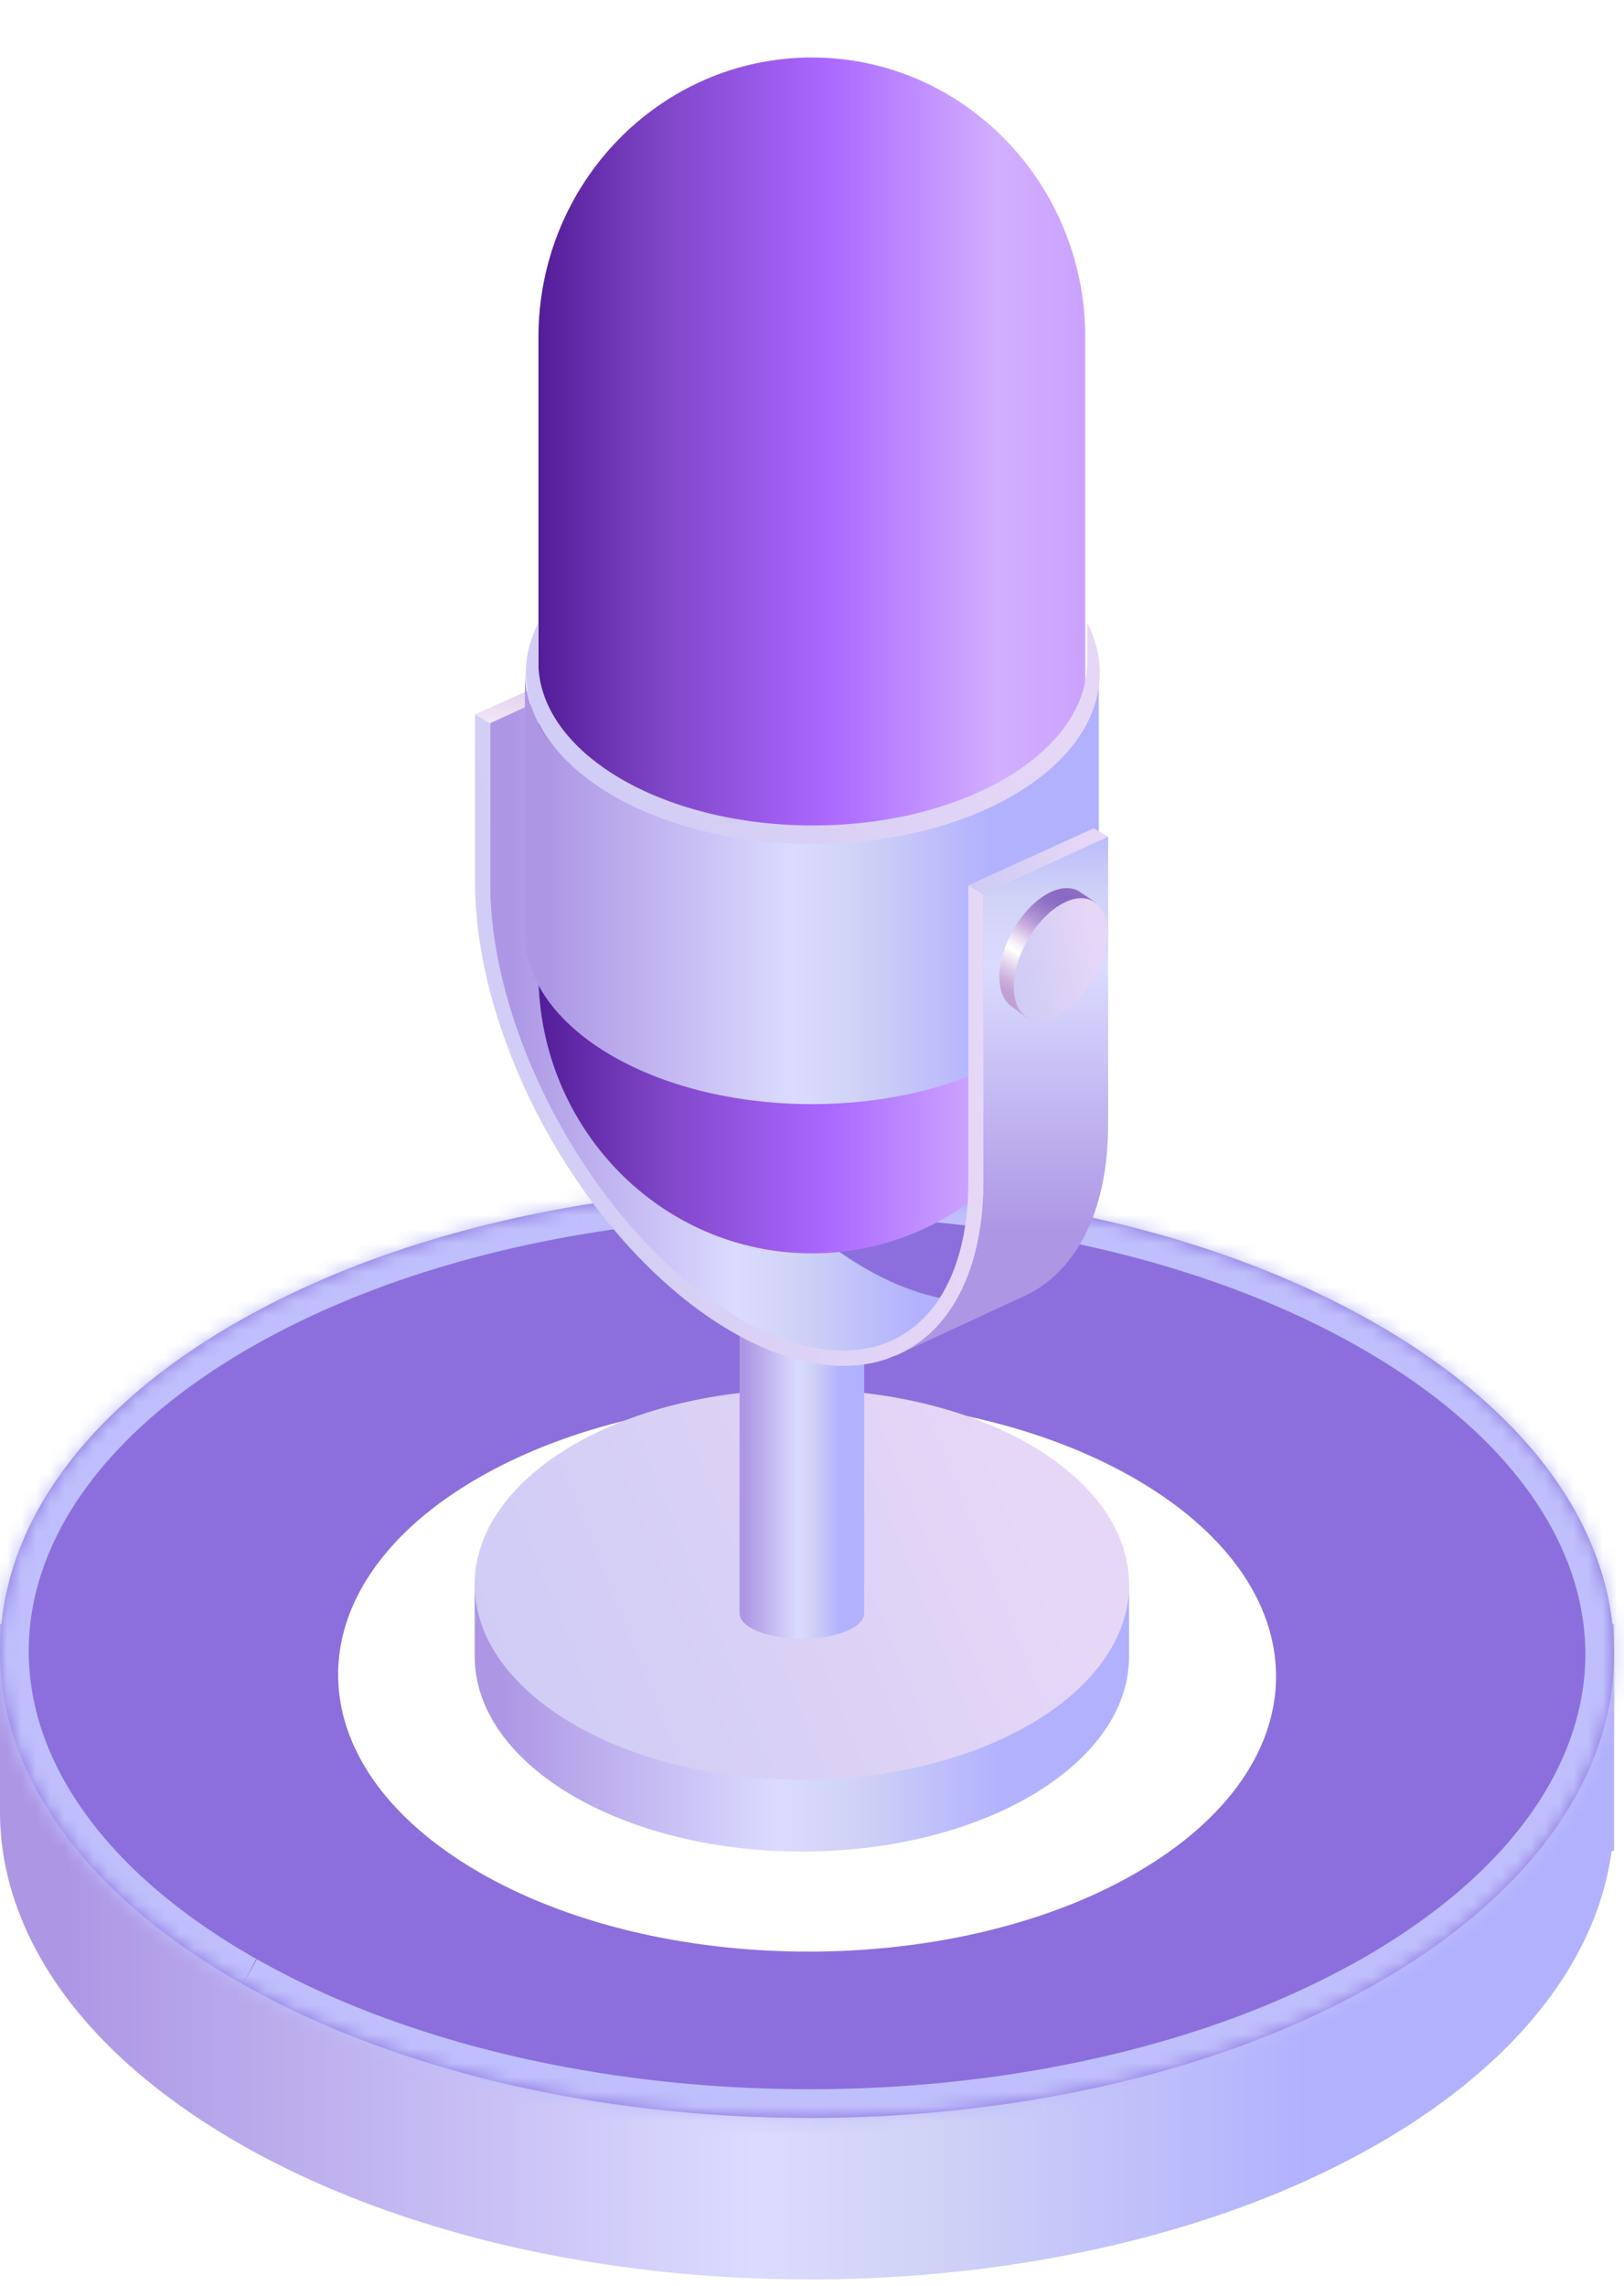 <svg xmlns="http://www.w3.org/2000/svg" width="113" height="159" fill="none"><path fill="url(#a)" fill-rule="evenodd" d="m34 103.206-34 9.758v13.167c.025 4.152 1.419 8.297 4.18 12.205.18.244.36.498.545.741 2.752 3.623 6.704 7.02 11.854 9.987 3.206 1.845 6.703 3.42 10.401 4.728A78.924 78.924 0 0 0 37 156.585c19.919 4.201 43.085 1.689 58.996-7.521 9.768-5.666 15.142-12.897 16.14-20.294l.175-.046v-15.768l-34.343-9.75c-7.02-1.719-14.51-2.579-21.998-2.579-7.49 0-14.971.86-21.97 2.579Z" clip-rule="evenodd"/><mask id="c" fill="#fff"><path fill-rule="evenodd" d="M16.319 92.064C-.422 101.749-4.276 116.039 4.728 127.88c2.748 3.618 6.7 7.007 11.85 9.967.108.06.212.119.313.173 3.113 1.764 6.497 3.283 10.066 4.537.011 0 .014.008.014.008A78.966 78.966 0 0 0 37 145.352c12.787 2.7 26.92 2.626 39.612-.208 6.344-1.411 12.326-3.517 17.604-6.319a44.57 44.57 0 0 0 1.78-.978c21.856-12.647 21.738-33.14-.264-45.783-11-6.321-25.39-9.482-39.759-9.482-14.37 0-28.725 3.16-39.653 9.482" clip-rule="evenodd"/></mask><path fill="url(#b)" fill-rule="evenodd" d="M16.319 92.064C-.422 101.749-4.276 116.039 4.728 127.88c2.748 3.618 6.7 7.007 11.85 9.967.108.06.212.119.313.173 3.113 1.764 6.497 3.283 10.066 4.537.011 0 .014.008.014.008A78.966 78.966 0 0 0 37 145.352c12.787 2.7 26.92 2.626 39.612-.208 6.344-1.411 12.326-3.517 17.604-6.319a44.57 44.57 0 0 0 1.78-.978c21.856-12.647 21.738-33.14-.264-45.783-11-6.321-25.39-9.482-39.759-9.482-14.37 0-28.725 3.16-39.653 9.482" clip-rule="evenodd"/><path fill="#BEBFFC" d="m16.579 137.847-.997 1.734.006.004.007.003.984-1.741Zm10.392 4.718-1.896.635.31.926.92.325.666-1.886Zm49.64 2.579-.434-1.953-.002.001.436 1.952Zm17.604-6.319-.92-1.776-.01.005-.008.005.938 1.766Zm1.516-46.761-.996 1.734.996-1.734Zm-80.414-1.732c-8.659 5.01-14.237 11.355-16.36 18.242-2.142 6.951-.666 14.145 4.179 20.516l3.184-2.421c-4.16-5.47-5.259-11.341-3.54-16.917 1.739-5.64 6.458-11.282 14.54-15.957l-2.003-3.463ZM3.135 129.09c2.94 3.873 7.114 7.427 12.447 10.492l1.993-3.468c-4.967-2.855-8.7-6.078-11.255-9.443l-3.185 2.419Zm12.46 10.499c.1.057.23.13.36.2l1.873-3.535a16.39 16.39 0 0 1-.266-.147l-1.967 3.482Zm.31.172c3.224 1.827 6.717 3.394 10.389 4.684l1.326-3.774c-3.467-1.218-6.742-2.689-9.743-4.39l-1.971 3.48Zm11.052 4.797a1.986 1.986 0 0 1-1.868-1.316l-.008-.021-.003-.01-.002-.005v-.003c-.001-.001-.001-.002 1.895-.637 1.897-.635 1.896-.636 1.896-.638l-.001-.002a.04.04 0 0 0-.002-.005c0-.004-.002-.007-.003-.01a.872.872 0 0 0-.008-.021l-.016-.043a2.24 2.24 0 0 0-.141-.294 2.014 2.014 0 0 0-1.74-.995v4Zm-.652-.106a80.946 80.946 0 0 0 10.283 2.859l.823-3.915a76.812 76.812 0 0 1-9.774-2.716l-1.332 3.772Zm10.281 2.858c13.066 2.759 27.488 2.684 40.46-.213l-.871-3.904c-12.41 2.772-26.254 2.844-38.762.204l-.827 3.913Zm40.459-.213c6.492-1.443 12.647-3.605 18.108-6.504l-1.876-3.533c-5.096 2.705-10.903 4.755-17.1 6.132l.868 3.905Zm18.09-6.495a47.194 47.194 0 0 0 1.86-1.022l-2-3.464a42.16 42.16 0 0 1-1.7.934l1.84 3.552Zm1.862-1.023c11.294-6.536 17.366-15.381 17.313-24.636-.053-9.249-6.22-18.084-17.582-24.612l-1.993 3.468c10.64 6.114 15.533 13.848 15.575 21.167.042 7.314-4.755 15.039-15.316 21.151l2.003 3.462Zm-.27-49.249c-11.373-6.535-26.128-9.747-40.755-9.747v4c14.112 0 28.137 3.11 38.763 9.216l1.993-3.469Zm-40.755-9.747c-14.628 0-29.35 3.211-40.655 9.75l2.003 3.463c10.552-6.103 24.539-9.213 38.652-9.213v-4Z" mask="url(#c)"/><g filter="url(#d)"><path fill="#fff" fill-rule="evenodd" d="M33.01 98.965c-12.702 7.501-12.635 19.663.152 27.165 8.44 4.953 20.319 6.633 31.068 5.046 4.3-.635 8.426-1.795 12.075-3.474a33.626 33.626 0 0 0 3.004-1.572c12.7-7.502 12.63-19.661-.152-27.165-6.393-3.75-14.755-5.627-23.106-5.627s-16.69 1.878-23.04 5.627" clip-rule="evenodd"/></g><g filter="url(#e)"><path fill="url(#f)" d="M78.563 106.127H33.03v5.096c0 7.495 10.193 13.571 22.766 13.571 12.573 0 22.766-6.076 22.766-13.571 0-.062-.007-.124-.008-.187h.008v-4.909Z"/><path fill="url(#g)" d="M55.797 119.791c12.573 0 22.766-6.076 22.766-13.571S68.37 92.65 55.797 92.65c-12.573 0-22.766 6.075-22.766 13.57s10.193 13.571 22.766 13.571Z"/><path fill="url(#h)" d="M60.129 85.606h-8.672V108.221c0 .976 1.941 1.767 4.336 1.767 2.395 0 4.337-.791 4.337-1.767l-.002-.024h.002v-22.59h-.001Z"/><path fill="url(#i)" d="M59.994 84.103c-9.544-5.64-17.282-19.302-17.282-30.513V42.37l-.056-.034-8.558 3.945v11.254c0 11.211 7.737 24.873 17.281 30.513 4.185 2.472 8.02 2.993 11.01 1.853l.002.028.578-.274.054-.027L70.876 86c-2.971 1.079-6.757.54-10.882-1.897Z"/><path fill="url(#j)" d="m33.05 45.691 1.044.617 8.614-3.939-1.102-.49-8.555 3.812Z"/><path fill="url(#k)" d="M56.491 83.183c-10.508 0-19.026-8.719-19.026-19.476v-44.23C37.465 8.718 45.983 0 56.49 0c10.508 0 19.026 8.72 19.026 19.476v44.232c.001 10.756-8.518 19.475-19.025 19.475Z"/><path fill="url(#l)" d="M56.489 54.626c-11.027 0-19.966-5.329-19.966-11.902V60.9c0 6.574 8.938 11.902 19.965 11.902 11.028 0 19.967-5.329 19.967-11.902 0-.055-.006-.109-.007-.164h.007V42.724c0 6.574-8.94 11.902-19.966 11.902Z"/><path fill="url(#m)" d="M76.59 42.669v-.165h-.008c0 .055.008.11.008.165Z"/><path fill="url(#n)" d="m62 90.422.002.027.591-.28a8.068 8.068 0 0 1-.593.253Z"/><path fill="url(#o)" d="M68.417 58.198v20.005c0 6.08-2.224 10.234-5.769 11.939l8.264-3.823c3.79-1.57 6.195-5.806 6.195-12.124V54.189l-8.69 4.009Z"/><path fill="url(#p)" d="M67.38 57.582v20.622c0 7.242-3.336 11.74-8.705 11.74-2.258 0-4.822-.81-7.417-2.342-9.465-5.594-17.164-19.188-17.164-30.303V46.308l-1.043-.617v11.607c0 11.474 7.918 25.455 17.686 31.227 9.767 5.773 17.685 1.151 17.685-10.322V58.198l-1.043-.616Z"/><path fill="url(#q)" d="m77.113 54.19-8.691 4.008-1.043-.616 8.707-3.96 1.027.569Z"/><path fill="url(#r)" d="M75.65 39.322c.002 1.228.002 2.649.002 2.712 0 6.287-8.55 11.384-19.097 11.384S37.457 48.32 37.457 42.034l.003-2.71c-.565 1.1-.87 2.27-.87 3.48 0 6.574 8.94 11.903 19.966 11.903 11.027 0 19.966-5.329 19.966-11.902-.001-1.213-.307-2.382-.872-3.483Z"/><path fill="url(#s)" d="M69.54 63.95c0 1.027.345 1.754.907 2.106.017.01.906.665.923.675.585.335.211-.425 1.1-.95 1.789-1.058 3.239-3.619 3.239-5.72 0-1.039.938-1.047.363-1.394-.016-.01-1.017-.683-1.033-.692-.584-.323-1.382-.264-2.262.256-1.788 1.057-3.238 3.617-3.238 5.72Z"/><path fill="url(#t)" d="M70.543 64.652c0 2.101 1.45 2.948 3.24 1.89 1.788-1.057 3.238-3.617 3.238-5.719 0-2.1-1.45-2.948-3.239-1.89-1.789 1.056-3.239 3.617-3.239 5.719Z"/></g><defs><linearGradient id="k" x1="37.646" x2="75.096" y1="41.592" y2="41.592" gradientUnits="userSpaceOnUse"><stop stop-color="#541D99"/><stop offset=".229" stop-color="#8046C8"/><stop offset=".531" stop-color="#AB67FF"/><stop offset=".849" stop-color="#D2AFFF"/><stop offset="1" stop-color="#CBA3FF"/></linearGradient><linearGradient id="t" x1="70.593" x2="77.238" y1="68.263" y2="67.048" gradientUnits="userSpaceOnUse"><stop stop-color="#CDCBF7"/><stop offset=".486" stop-color="#D8D0F5"/><stop offset="1" stop-color="#E7D7F7"/></linearGradient><linearGradient id="a" x1="4.528" x2="90.843" y1="147.853" y2="147.853" gradientUnits="userSpaceOnUse"><stop stop-color="#AD97E5"/><stop offset=".556" stop-color="#DBDBFF"/><stop offset=".698" stop-color="#D0D3F6"/><stop offset="1" stop-color="#B2B1FE"/></linearGradient><linearGradient id="b" x1="0" x2="0" y1="82.582" y2="147.325" gradientUnits="userSpaceOnUse"><stop stop-color="#8C6FDC"/><stop offset="1" stop-color="#8C6EDD"/></linearGradient><linearGradient id="f" x1="34.867" x2="69.859" y1="121.345" y2="121.345" gradientUnits="userSpaceOnUse"><stop stop-color="#AD97E5"/><stop offset=".556" stop-color="#DBDBFF"/><stop offset=".698" stop-color="#D0D3F6"/><stop offset="1" stop-color="#B2B1FE"/></linearGradient><linearGradient id="g" x1="33.382" x2="74.897" y1="123.819" y2="107.078" gradientUnits="userSpaceOnUse"><stop stop-color="#CDCBF7"/><stop offset=".486" stop-color="#D8D0F5"/><stop offset="1" stop-color="#E7D7F7"/></linearGradient><linearGradient id="h" x1="51.807" x2="58.472" y1="105.483" y2="105.483" gradientUnits="userSpaceOnUse"><stop stop-color="#AD97E5"/><stop offset=".556" stop-color="#DBDBFF"/><stop offset=".698" stop-color="#D0D3F6"/><stop offset="1" stop-color="#B2B1FE"/></linearGradient><linearGradient id="i" x1="35.581" x2="63.845" y1="81.582" y2="81.582" gradientUnits="userSpaceOnUse"><stop stop-color="#AD97E5"/><stop offset=".556" stop-color="#DBDBFF"/><stop offset=".698" stop-color="#D0D3F6"/><stop offset="1" stop-color="#B2B1FE"/></linearGradient><linearGradient id="j" x1="38.793" x2="37.458" y1="32.112" y2="48.736" gradientUnits="userSpaceOnUse"><stop stop-color="#9F79C8"/><stop offset=".141" stop-color="#A27DCA"/><stop offset=".273" stop-color="#AC88CF"/><stop offset=".4" stop-color="#BC9BD7"/><stop offset=".52" stop-color="#D1B4E3"/><stop offset=".649" stop-color="#DBC4E9"/><stop offset=".9" stop-color="#F4EDF8"/><stop offset="1" stop-color="#fff"/></linearGradient><linearGradient id="s" x1="70.623" x2="77.214" y1="65.473" y2="54.572" gradientUnits="userSpaceOnUse"><stop offset=".01" stop-color="#C1A1D5"/><stop offset=".049" stop-color="#C8ABDA"/><stop offset=".115" stop-color="#DAC6E6"/><stop offset=".2" stop-color="#F7F2F9"/><stop offset=".222" stop-color="#fff"/><stop offset=".251" stop-color="#F9F5FB"/><stop offset=".3" stop-color="#E9DBF2"/><stop offset=".359" stop-color="#D1B4E3"/><stop offset=".426" stop-color="#B395D6"/><stop offset=".495" stop-color="#9C7DCB"/><stop offset=".558" stop-color="#8E6EC5"/><stop offset=".611" stop-color="#8969C3"/><stop offset=".755" stop-color="#9471C6"/><stop offset="1" stop-color="#B086CC"/></linearGradient><linearGradient id="l" x1="38.133" x2="68.822" y1="67.244" y2="67.244" gradientUnits="userSpaceOnUse"><stop stop-color="#AD97E5"/><stop offset=".556" stop-color="#DBDBFF"/><stop offset=".698" stop-color="#D0D3F6"/><stop offset="1" stop-color="#B2B1FE"/></linearGradient><linearGradient id="m" x1="76.582" x2="76.589" y1="42.586" y2="42.586" gradientUnits="userSpaceOnUse"><stop offset=".01" stop-color="#C1A1D5"/><stop offset=".049" stop-color="#C8ABDA"/><stop offset=".115" stop-color="#DAC6E6"/><stop offset=".2" stop-color="#F7F2F9"/><stop offset=".222" stop-color="#fff"/><stop offset=".251" stop-color="#F9F5FB"/><stop offset=".3" stop-color="#E9DBF2"/><stop offset=".359" stop-color="#D1B4E3"/><stop offset=".426" stop-color="#B395D6"/><stop offset=".495" stop-color="#9C7DCB"/><stop offset=".558" stop-color="#8E6EC5"/><stop offset=".611" stop-color="#8969C3"/><stop offset=".755" stop-color="#9471C6"/><stop offset="1" stop-color="#B086CC"/></linearGradient><linearGradient id="n" x1="62.003" x2="62.587" y1="90.309" y2="90.309" gradientUnits="userSpaceOnUse"><stop stop-color="#25054D"/><stop offset=".217" stop-color="#45108A"/><stop offset=".419" stop-color="#25054D"/><stop offset=".555" stop-color="#270651"/><stop offset=".698" stop-color="#2E085E"/><stop offset=".844" stop-color="#390C73"/><stop offset=".965" stop-color="#45108A"/></linearGradient><linearGradient id="o" x1="62.772" x2="62.772" y1="81.611" y2="48.408" gradientUnits="userSpaceOnUse"><stop stop-color="#AD97E5"/><stop offset=".556" stop-color="#DBDBFF"/><stop offset=".698" stop-color="#D0D3F6"/><stop offset=".887" stop-color="#B2B1FE"/></linearGradient><linearGradient id="p" x1="33.323" x2="69.544" y1="97.738" y2="90.942" gradientUnits="userSpaceOnUse"><stop stop-color="#CDCBF7"/><stop offset=".486" stop-color="#D8D0F5"/><stop offset="1" stop-color="#E7D7F7"/></linearGradient><linearGradient id="q" x1="67.454" x2="75.634" y1="58.877" y2="54.695" gradientUnits="userSpaceOnUse"><stop stop-color="#CDCBF7"/><stop offset=".486" stop-color="#D8D0F5"/><stop offset="1" stop-color="#E7D7F7"/></linearGradient><linearGradient id="r" x1="36.897" x2="67.366" y1="56.99" y2="37.98" gradientUnits="userSpaceOnUse"><stop stop-color="#CDCBF7"/><stop offset=".486" stop-color="#D8D0F5"/><stop offset="1" stop-color="#E7D7F7"/></linearGradient><filter id="e" width="53.531" height="132.794" x="29.031" y="0" color-interpolation-filters="sRGB" filterUnits="userSpaceOnUse"><feFlood flood-opacity="0" result="BackgroundImageFix"/><feColorMatrix in="SourceAlpha" result="hardAlpha" values="0 0 0 0 0 0 0 0 0 0 0 0 0 0 0 0 0 0 127 0"/><feOffset dy="4"/><feGaussianBlur stdDeviation="2"/><feComposite in2="hardAlpha" operator="out"/><feColorMatrix values="0 0 0 0 0 0 0 0 0 0 0 0 0 0 0 0 0 0 0.1 0"/><feBlend in2="BackgroundImageFix" result="effect1_dropShadow_2117_3897"/><feBlend in="SourceGraphic" in2="effect1_dropShadow_2117_3897" result="shape"/></filter><filter id="d" width="85.262" height="58.416" x="13.527" y="87.338" color-interpolation-filters="sRGB" filterUnits="userSpaceOnUse"><feFlood flood-opacity="0" result="BackgroundImageFix"/><feColorMatrix in="SourceAlpha" result="hardAlpha" values="0 0 0 0 0 0 0 0 0 0 0 0 0 0 0 0 0 0 127 0"/><feOffset dy="4"/><feGaussianBlur stdDeviation="5"/><feComposite in2="hardAlpha" operator="out"/><feColorMatrix values="0 0 0 0 0.78 0 0 0 0 0.5 0 0 0 0 1 0 0 0 1 0"/><feBlend in2="BackgroundImageFix" result="effect1_dropShadow_2117_3897"/><feBlend in="SourceGraphic" in2="effect1_dropShadow_2117_3897" result="shape"/></filter></defs></svg>